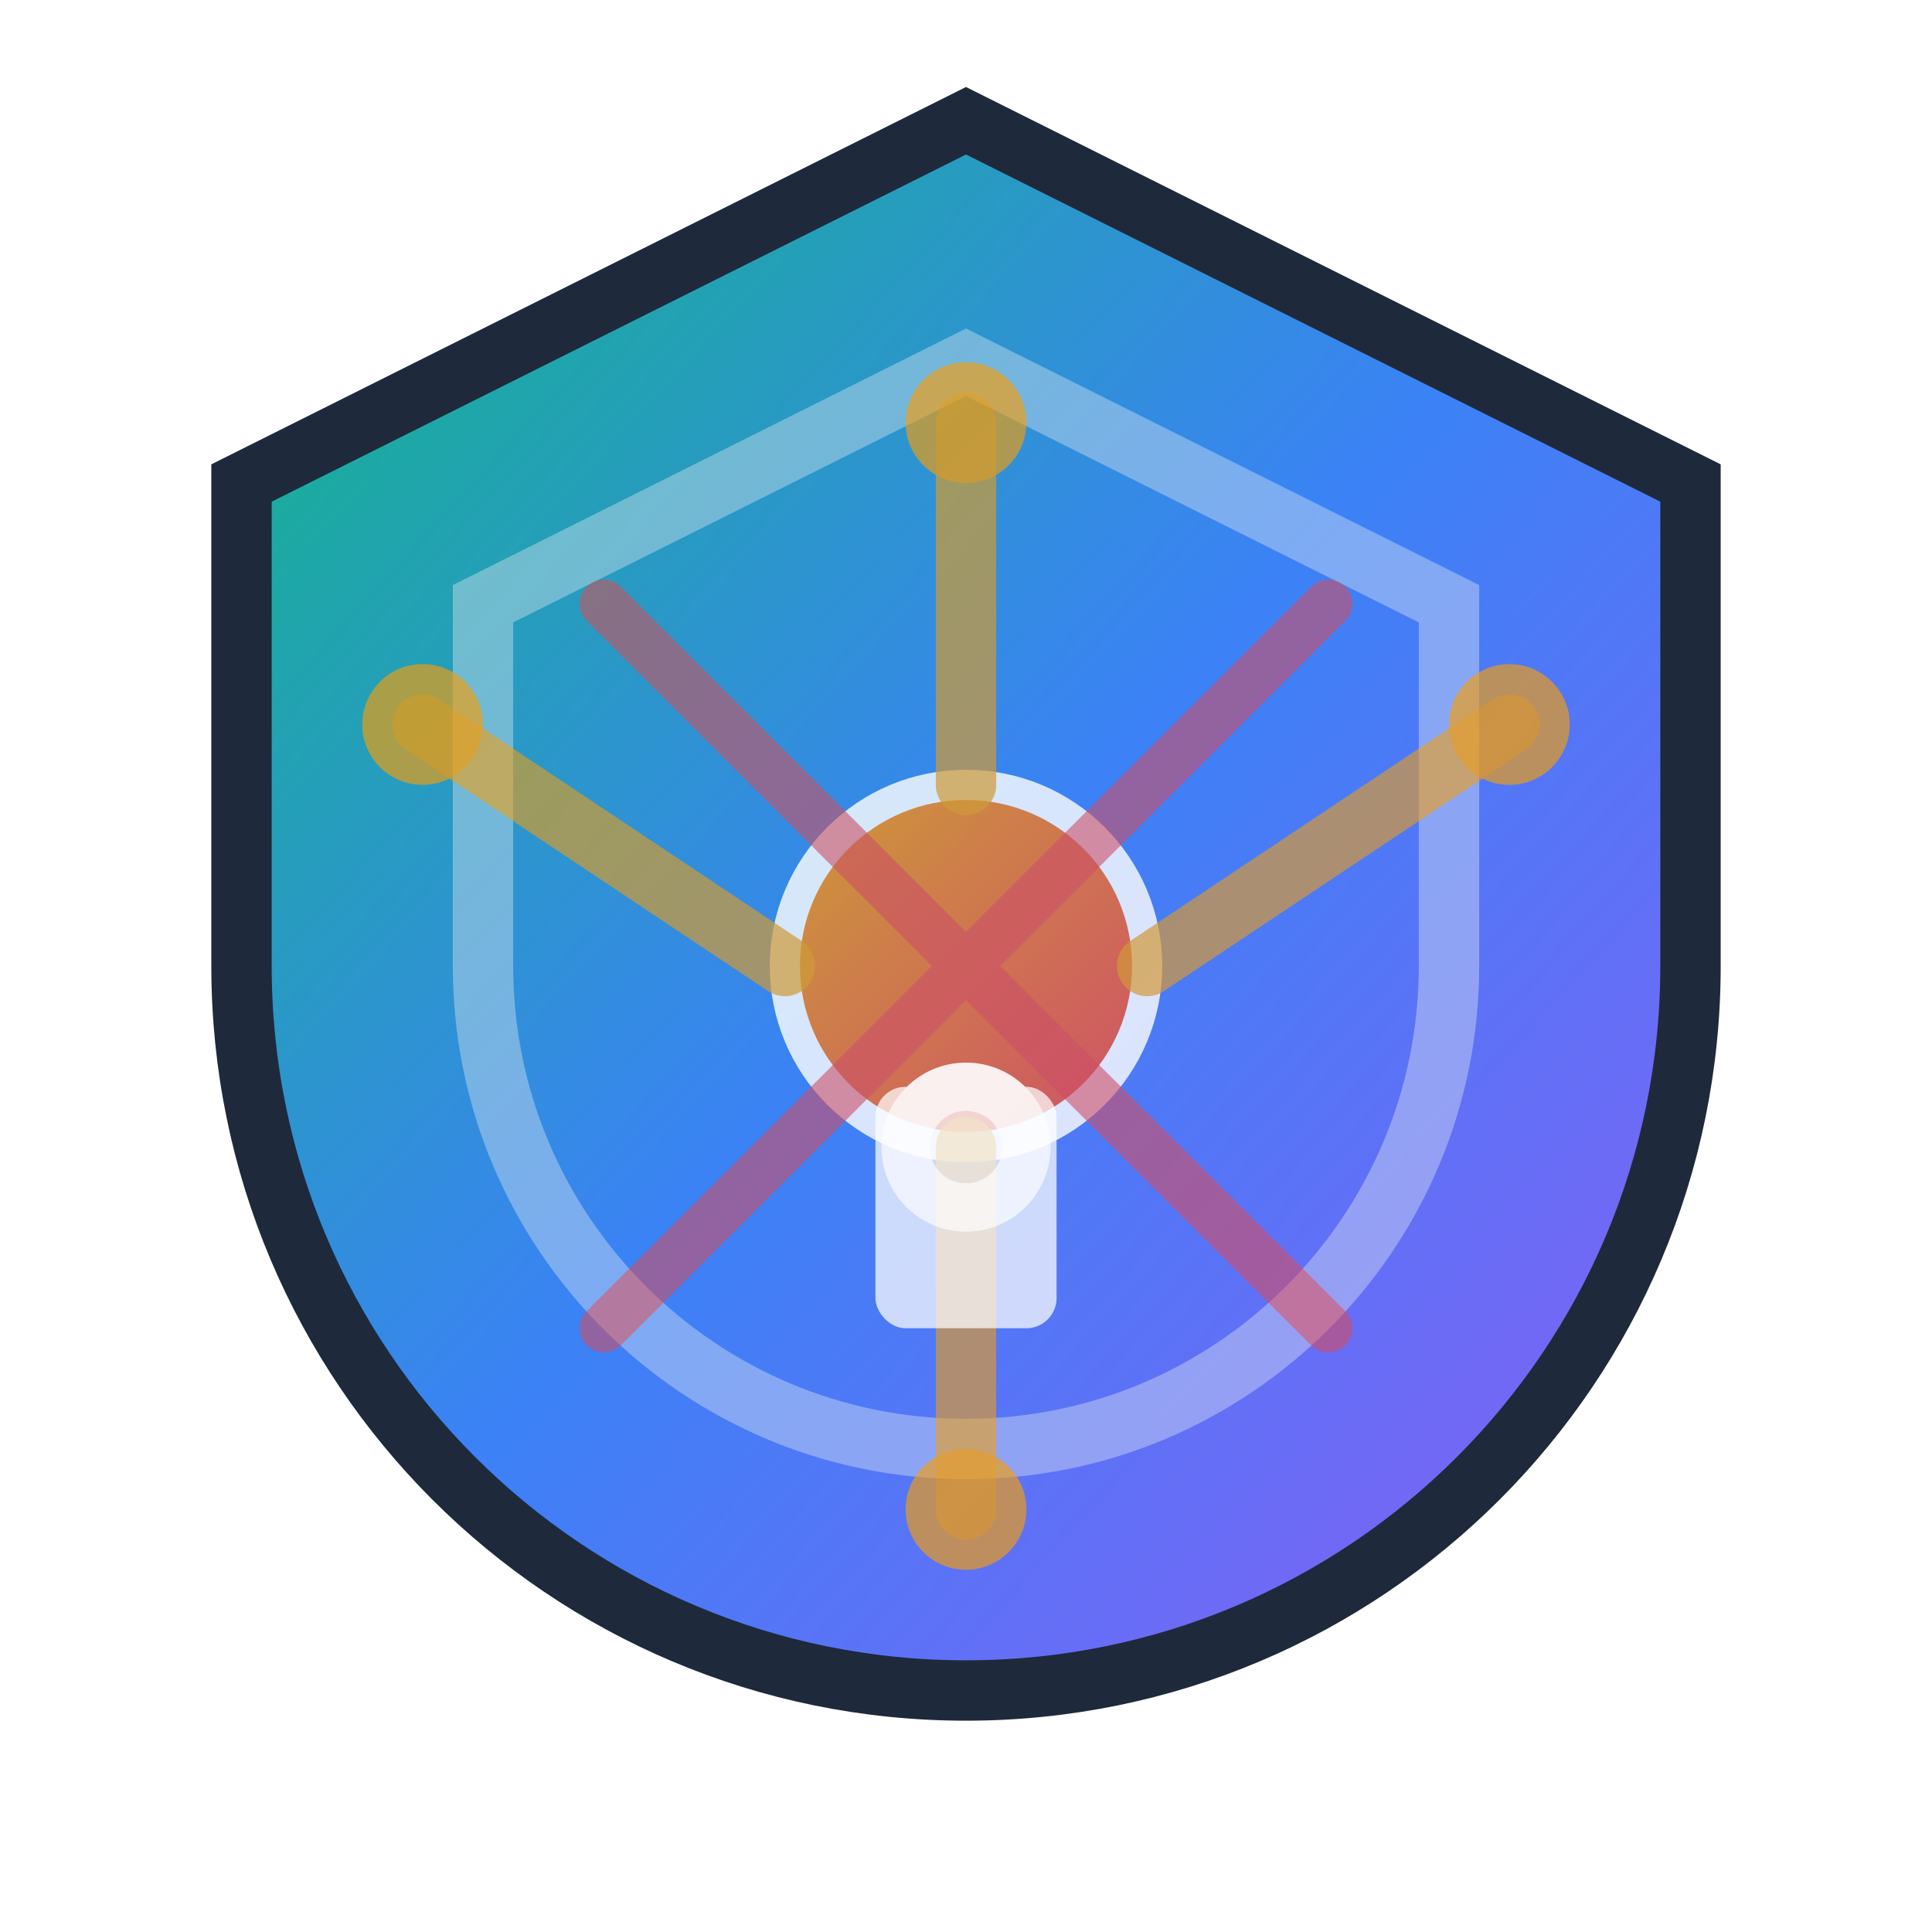 <svg xmlns="http://www.w3.org/2000/svg" viewBox="0 0 32 32" fill="none">
  <defs>
    <linearGradient id="shieldGradient" x1="0%" y1="0%" x2="100%" y2="100%">
      <stop offset="0%" style="stop-color:#10B981;stop-opacity:1" />
      <stop offset="50%" style="stop-color:#3B82F6;stop-opacity:1" />
      <stop offset="100%" style="stop-color:#8B5CF6;stop-opacity:1" />
    </linearGradient>
    
    <linearGradient id="brainGradient" x1="0%" y1="0%" x2="100%" y2="100%">
      <stop offset="0%" style="stop-color:#F59E0B;stop-opacity:1" />
      <stop offset="100%" style="stop-color:#EF4444;stop-opacity:1" />
    </linearGradient>
    
    <filter id="glow" x="-50%" y="-50%" width="200%" height="200%">
      <feGaussianBlur stdDeviation="1" result="coloredBlur"/>
      <feMerge> 
        <feMergeNode in="coloredBlur"/>
        <feMergeNode in="SourceGraphic"/>
      </feMerge>
    </filter>
  </defs>
  
  <!-- Shield background with enhanced gradient -->
  <path d="M16 2L28 8V16C28 22.627 22.627 28 16 28C9.373 28 4 22.627 4 16V8L16 2Z" 
        fill="url(#shieldGradient)" stroke="#1E293B" stroke-width="1" filter="url(#glow)"/>
  
  <!-- Shield inner detail -->
  <path d="M16 6L24 10V16C24 20.418 20.418 24 16 24C11.582 24 8 20.418 8 16V10L16 6Z" 
        fill="none" stroke="#E2E8F0" stroke-width="1" opacity="0.4"/>
  
  <!-- AI Brain Circuit Pattern -->
  <g opacity="0.8">
    <!-- Central neural node -->
    <circle cx="16" cy="16" r="3" fill="url(#brainGradient)" stroke="#FFFFFF" stroke-width="0.5"/>
    
    <!-- Neural connections -->
    <path d="M13 16L7 12M19 16L25 12M16 13L16 7M16 19L16 25" 
          stroke="#F59E0B" stroke-width="1" opacity="0.7" stroke-linecap="round"/>
    
    <!-- Connection nodes -->
    <circle cx="7" cy="12" r="1" fill="#F59E0B" opacity="0.8"/>
    <circle cx="25" cy="12" r="1" fill="#F59E0B" opacity="0.8"/>
    <circle cx="16" cy="7" r="1" fill="#F59E0B" opacity="0.8"/>
    <circle cx="16" cy="25" r="1" fill="#F59E0B" opacity="0.8"/>
    
    <!-- Additional neural pathways -->
    <path d="M10 10L22 22M22 10L10 22" 
          stroke="#EF4444" stroke-width="0.8" opacity="0.6" stroke-linecap="round"/>
  </g>
  
  <!-- Security lock symbol -->
  <g transform="translate(16, 20)" opacity="0.9">
    <rect x="-1.5" y="-2" width="3" height="4" rx="0.5" fill="#FFFFFF" opacity="0.8"/>
    <circle cx="0" cy="-1" r="1" fill="none" stroke="#FFFFFF" stroke-width="0.8"/>
  </g>
</svg>
